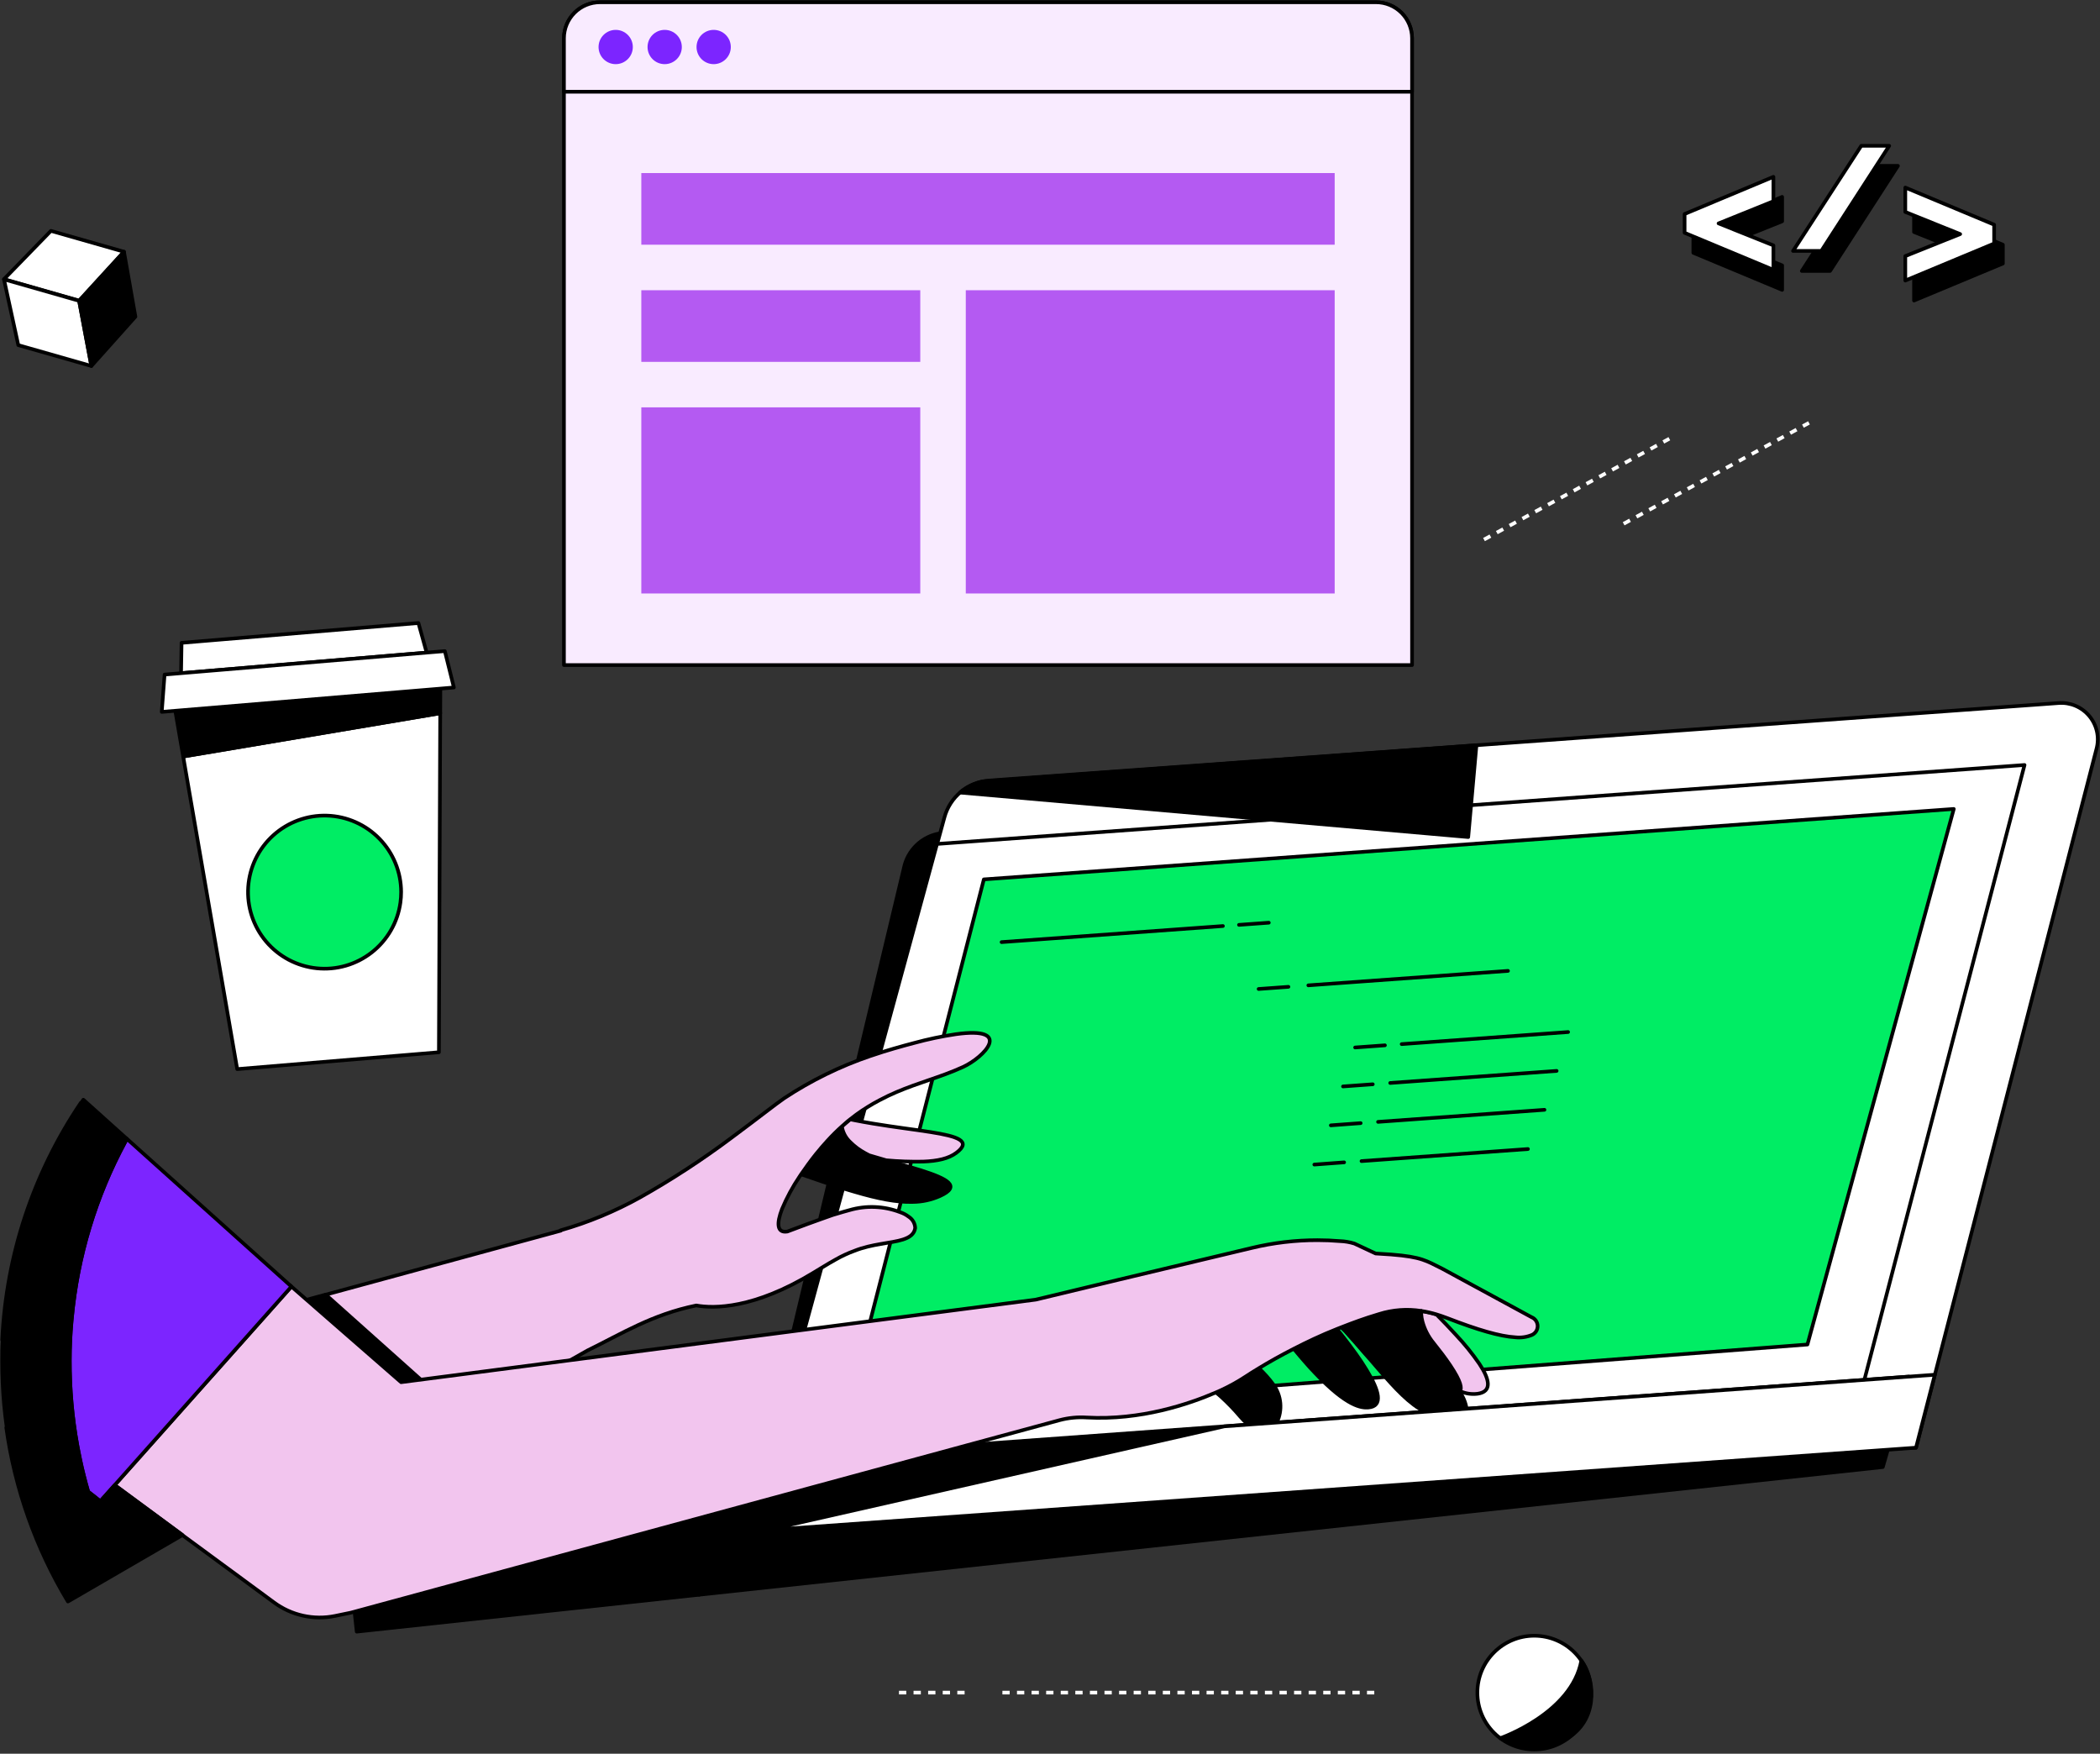 <svg width="576" height="481" viewBox="0 0 576 481" fill="none" xmlns="http://www.w3.org/2000/svg">
<rect x="0" y="0" width="576" height="481" fill="#333333" stroke="none"/>
<g clip-path="url(#clip0_701_29792)">
<path d="M164.564 0.618H377.421C380.042 0.618 382.555 1.659 384.408 3.512C386.261 5.365 387.302 7.878 387.302 10.498V182.412H154.684V10.498C154.684 7.878 155.725 5.365 157.578 3.512C159.431 1.659 161.944 0.618 164.564 0.618V0.618Z" fill="#F9EBFF" stroke="black" stroke-linecap="round" stroke-linejoin="round"/>
<path d="M164.564 0.618H377.421C380.042 0.618 382.555 1.659 384.408 3.512C386.261 5.365 387.302 7.878 387.302 10.498V25.159H154.684V10.498C154.684 7.878 155.725 5.365 157.578 3.512C159.431 1.659 161.944 0.618 164.564 0.618V0.618Z" fill="#F9EBFF" stroke="black" stroke-linecap="round" stroke-linejoin="round"/>
<path d="M252.417 79.602H175.902V99.252H252.417V79.602Z" fill="#B45AF2"/>
<path d="M366.083 47.465H175.902V67.115H366.083V47.465Z" fill="#B45AF2"/>
<path d="M252.417 111.727H175.902V162.774H252.417V111.727Z" fill="#B45AF2"/>
<path d="M366.082 79.602H264.903V162.774H366.082V79.602Z" fill="#B45AF2"/>
<path d="M209.188 400.159L509.996 378.557L511.232 378.471H511.355C511.429 376.803 511.454 375.124 511.454 373.432V372.999L555.25 209.831L257.802 228.567C255.383 228.963 253.141 230.086 251.376 231.787C249.611 233.488 248.406 235.687 247.921 238.09L209.188 400.159Z" fill="black" stroke="black" stroke-linecap="round" stroke-linejoin="round"/>
<path d="M259.049 224.17L211.041 400.024L525.534 397.084L575.061 205.31C575.462 203.773 575.491 202.162 575.145 200.612C574.798 199.061 574.087 197.615 573.071 196.394C572.054 195.174 570.761 194.213 569.298 193.592C567.836 192.971 566.246 192.707 564.662 192.824L271.301 214.08C268.465 214.285 265.763 215.366 263.568 217.174C261.373 218.981 259.794 221.426 259.049 224.17V224.17Z" fill="white" stroke="black" stroke-linecap="round" stroke-linejoin="round"/>
<path d="M257.011 231.47L211.041 400.023L506.526 397.059L555.3 209.818L257.011 231.47Z" fill="white" stroke="black" stroke-linecap="round" stroke-linejoin="round"/>
<path d="M516.431 402.37L97.844 447.513L97.239 441.967L265.447 396.318L265.46 396.306L523.57 377.569L516.431 402.37Z" fill="black" stroke="black" stroke-linecap="round" stroke-linejoin="round"/>
<path d="M535.896 221.873L495.755 368.763L231.803 389.081L269.856 241.19L535.896 221.873Z" fill="#00ED64" stroke="black" stroke-linecap="round" stroke-linejoin="round"/>
<path d="M1.1 76.564L13.969 63.323L34.003 69.042L21.713 82.455L1.1 76.564Z" fill="white" stroke="black" stroke-linecap="round" stroke-linejoin="round"/>
<path d="M1.087 76.613L5.015 94.658L25.06 100.377L21.701 82.505L1.087 76.613Z" fill="white" stroke="black" stroke-linecap="round" stroke-linejoin="round"/>
<path d="M37.139 86.864L34.002 69.042L21.7 82.505L25.06 100.376L37.139 86.864Z" fill="black" stroke="black" stroke-linecap="round" stroke-linejoin="round"/>
<path d="M274.723 258.395L335.428 253.985" stroke="black" stroke-linecap="round" stroke-linejoin="round"/>
<path d="M339.837 253.664L348.013 253.071" stroke="black" stroke-linecap="round" stroke-linejoin="round"/>
<path d="M345.222 271.252L353.398 270.659" stroke="black" stroke-linecap="round" stroke-linejoin="round"/>
<path d="M371.69 287.296L379.867 286.703" stroke="black" stroke-linecap="round" stroke-linejoin="round"/>
<path d="M368.368 297.98L376.532 297.387" stroke="black" stroke-linecap="round" stroke-linejoin="round"/>
<path d="M358.857 270.252L413.622 266.287" stroke="black" stroke-linecap="round" stroke-linejoin="round"/>
<path d="M384.461 286.37L430.11 283.06" stroke="black" stroke-linecap="round" stroke-linejoin="round"/>
<path d="M381.312 297.029L426.961 293.719" stroke="black" stroke-linecap="round" stroke-linejoin="round"/>
<path d="M365.033 308.651L373.21 308.046" stroke="black" stroke-linecap="round" stroke-linejoin="round"/>
<path d="M377.977 307.7L423.626 304.39" stroke="black" stroke-linecap="round" stroke-linejoin="round"/>
<path d="M360.5 319.408L368.676 318.803" stroke="black" stroke-linecap="round" stroke-linejoin="round"/>
<path d="M375.309 386.042C373.481 386.178 369.504 385.894 360.698 376.581L359.994 375.828L359.253 375.037C358.821 374.556 358.376 374.062 357.919 373.53L356.449 371.826C356.178 371.517 355.906 371.184 355.634 370.85L354.844 369.887C358.339 368.096 362.328 366.182 366.676 364.465C367.318 365.255 367.911 366.058 368.578 366.873C369.751 368.392 370.9 369.912 371.95 371.381C373 372.851 374 374.358 374.84 375.754C378.298 381.386 379.496 385.709 375.309 386.042Z" fill="black" stroke="black" stroke-linecap="round" stroke-linejoin="round"/>
<path d="M402.271 386.375H401.987L390.76 387.191C386.598 385.042 382.806 381.015 378.113 375.556C377.384 374.716 376.631 373.852 375.865 372.938L374.272 371.147C372.641 369.245 370.875 367.219 368.961 365.107L368.726 364.872C368.479 364.613 368.17 364.329 367.837 364.033C370.986 362.797 374.321 361.562 377.792 360.537L378.224 360.401C381.955 359.224 385.908 358.929 389.772 359.537C389.749 360.161 389.791 360.786 389.896 361.402C389.947 361.748 390.022 362.09 390.118 362.427C390.7 364.567 391.732 366.559 393.144 368.269C394.96 370.542 396.368 372.407 397.43 373.975C397.484 374.111 397.525 374.252 397.553 374.395H397.714C400.802 378.977 400.925 380.694 400.419 381.497L400.159 381.386C400.22 381.467 400.274 381.554 400.32 381.645C401.329 383.049 401.998 384.668 402.271 386.375Z" fill="black" stroke="black" stroke-linecap="round" stroke-linejoin="round"/>
<path d="M350.212 390.155L342.369 390.723C341.571 390.054 340.831 389.319 340.158 388.525C338.55 386.625 336.821 384.83 334.983 383.152C334.464 382.683 333.97 382.25 333.488 381.917L334.723 381.374C337.131 380.271 339.452 378.987 341.665 377.532C342.579 376.927 343.801 376.149 345.283 375.26C345.987 375.914 346.691 376.631 347.383 377.409C348.056 378.155 348.687 378.939 349.273 379.756C350.355 381.242 351.014 382.994 351.18 384.826C351.345 386.657 351.01 388.499 350.212 390.155V390.155Z" fill="black" stroke="black" stroke-linecap="round" stroke-linejoin="round"/>
<path d="M373.444 318.458L419.094 315.147" stroke="black" stroke-linecap="round" stroke-linejoin="round"/>
<path d="M405.334 382.263C403.677 382.484 401.991 382.236 400.468 381.546C400.975 380.744 400.851 379.076 397.763 374.445C397.677 374.303 397.582 374.167 397.479 374.037C396.417 372.468 395.009 370.603 393.193 368.331C391.781 366.621 390.75 364.629 390.167 362.489C390.071 362.152 389.997 361.81 389.945 361.464C389.84 360.848 389.799 360.223 389.822 359.599V359.599C391.246 359.815 392.654 360.133 394.033 360.55C395.849 362.378 397.64 364.255 399.32 366.095C401.668 368.583 403.823 371.246 405.767 374.062C408.632 378.372 409.287 381.67 405.334 382.263Z" fill="#F2C5EE" stroke="black" stroke-linecap="round" stroke-linejoin="round"/>
<path d="M257.011 231.47H256.999" stroke="black" stroke-linecap="round" stroke-linejoin="round"/>
<path d="M126.981 388.871L125.869 389.525L110.011 391.588L79.541 364.996L73.723 359.772L73.328 359.426L89.347 355.066L126.981 388.871Z" fill="black" stroke="black" stroke-linecap="round" stroke-linejoin="round"/>
<path d="M257.801 328.042C255.44 329.092 252.888 329.643 250.304 329.66C245.932 329.784 240.806 328.771 234.396 326.881C233.075 326.498 231.691 326.066 230.246 325.646C227.282 324.695 224.071 323.583 220.526 322.348C220.272 322.252 220.012 322.174 219.748 322.114C220.353 321.224 220.983 320.31 221.662 319.409C222.342 318.507 223.108 317.47 223.873 316.519C224.861 315.284 225.886 314.048 226.936 312.962C228.193 311.577 229.521 310.258 230.913 309.009C231.173 310.638 231.968 312.133 233.174 313.258C234.385 314.477 235.772 315.509 237.286 316.321L237.225 316.568L238.398 316.914C239.264 317.342 240.155 317.717 241.066 318.038H240.745L243.116 318.223C246.562 319.211 249.823 320.125 252.577 320.977C259.95 323.324 263.718 325.362 257.801 328.042Z" fill="black" stroke="black" stroke-linecap="round" stroke-linejoin="round"/>
<path d="M262.273 316.21C260.198 317.754 257.222 318.445 253.158 318.594C249.795 318.659 246.43 318.54 243.08 318.235C241.548 317.803 239.98 317.346 238.399 316.864C238.053 316.691 237.67 316.494 237.287 316.272C235.772 315.46 234.386 314.427 233.174 313.208C231.969 312.083 231.174 310.588 230.914 308.96C231.26 308.639 231.618 308.33 231.964 308.033C232.31 307.737 232.816 307.329 233.199 307.008L234.521 307.28C236.176 307.601 237.831 307.91 239.461 308.169C245.291 309.145 250.849 309.8 255.196 310.491C262.705 311.677 266.621 312.974 262.273 316.21Z" fill="#F2C5EE" stroke="black" stroke-linecap="round" stroke-linejoin="round"/>
<path d="M264.088 292.669C262.495 293.398 260.914 294.027 259.321 294.62C253.442 296.806 247.501 298.412 241.251 301.747C239.038 302.904 236.912 304.22 234.891 305.687C234.335 306.094 233.767 306.527 233.198 306.984C232.63 307.441 232.346 307.651 231.963 308.009C231.58 308.367 231.259 308.614 230.914 308.935C229.521 310.183 228.193 311.503 226.937 312.887C225.887 314.024 224.862 315.222 223.873 316.444C223.108 317.396 222.367 318.359 221.663 319.335C220.959 320.31 220.353 321.15 219.748 322.039L219.304 322.706C217.413 325.505 215.804 328.484 214.499 331.599C212.955 335.601 213.091 338.244 215.969 337.775C217.982 337.009 219.822 336.317 221.527 335.7C224.145 334.736 226.467 333.933 228.431 333.229C230 332.723 232.988 331.908 232.988 331.908C237.553 330.573 242.428 330.768 246.871 332.464C247.717 332.741 248.51 333.159 249.218 333.699C249.752 334.031 250.196 334.491 250.51 335.036C250.825 335.581 251 336.195 251.021 336.824C250.762 338.503 249.489 339.393 247.612 339.985C244.314 341.023 239.176 341.146 234.372 343.061C232.617 343.7 230.919 344.485 229.296 345.408C228.233 346 226.825 346.803 224.948 347.964L223.157 349.051C206.792 359.018 195.824 358.932 190.97 358.055C178.854 360.525 170.517 365.811 161.131 370.406L128.005 389.105L125.881 389.389L126.992 388.735L89.347 355.091L153.856 337.528L153.745 337.454C161.319 335.295 168.621 332.274 175.507 328.45C184.256 323.526 192.673 318.035 200.703 312.011C208.41 306.292 212.881 302.723 215.117 301.203C222.457 296.352 230.389 292.462 238.719 289.631V289.631L238.954 289.556C241.165 288.803 243.24 288.148 245.13 287.605C247.365 286.95 249.292 286.444 250.774 286.049C254.519 285.026 258.322 284.226 262.161 283.653V283.653C278.119 281.429 269.992 289.976 264.088 292.669Z" fill="#F2C5EE" stroke="black" stroke-linecap="round" stroke-linejoin="round"/>
<path d="M420.081 361.266L395.626 347.989C391.229 345.827 390.043 344.741 381.558 344.074C380.323 343.975 378.903 343.888 377.31 343.802L371.48 341.072C370.207 340.674 368.886 340.45 367.552 340.405C365.49 340.232 363.415 340.146 361.377 340.146C355.294 340.141 349.233 340.858 343.32 342.283C323.435 347.026 285.085 356.178 284.121 356.449L128.005 376.767L110.01 379.101L79.528 352.509L79.935 352.868L31.445 407.335L49.873 420.921L50.058 421.057L69.215 435.137L75.155 439.51C77.528 441.263 80.243 442.499 83.124 443.137C86.004 443.775 88.987 443.802 91.879 443.215L96.164 442.326L97.239 442.042L265.447 396.343L290.668 389.501C293.083 388.863 295.585 388.622 298.078 388.784C312.899 389.612 326.164 385.079 333.525 381.905L334.76 381.361C337.168 380.259 339.489 378.975 341.702 377.52C342.616 376.915 343.838 376.137 345.321 375.248C347.791 373.741 351.051 371.876 354.88 369.924C358.376 368.133 362.365 366.219 366.712 364.502L367.873 364.045C371.023 362.81 374.358 361.575 377.828 360.55L378.261 360.414C381.991 359.237 385.944 358.941 389.809 359.549C389.809 359.549 389.809 359.549 389.809 359.488C389.809 359.426 389.809 359.488 389.809 359.549C391.234 359.766 392.641 360.083 394.02 360.5C394.984 360.797 395.972 361.143 396.985 361.526C405.247 364.724 411.423 366.552 415.659 366.787C417.192 366.953 418.742 366.732 420.167 366.145C420.645 365.936 421.051 365.59 421.333 365.15C421.614 364.711 421.76 364.198 421.75 363.677C421.741 363.155 421.578 362.648 421.281 362.219C420.983 361.79 420.566 361.458 420.081 361.266V361.266Z" fill="#F2C5EE" stroke="black" stroke-linecap="round" stroke-linejoin="round"/>
<path d="M79.936 352.867L31.446 407.335L27.494 411.769L26.16 410.67L24.171 409.114C23.331 406.224 22.59 403.284 21.96 400.32C21.689 399.085 21.429 397.763 21.195 396.466C19.803 388.776 19.117 380.975 19.144 373.16C19.144 369.504 19.309 365.889 19.638 362.316L19.712 361.55C21.287 344.575 26.278 328.094 34.386 313.097L34.793 312.332L79.936 352.867Z" fill="#7C25FF" stroke="black" stroke-linecap="round" stroke-linejoin="round"/>
<path d="M50.058 421.02L18.749 439.188L18.625 439.25C9.835 424.642 4.083 408.41 1.717 391.526L1.865 391.637C1.556 389.451 1.309 387.265 1.099 385.042C0.766 381.25 0.593 377.396 0.593 373.518V373.16C0.593 371.27 0.593 369.455 0.741 367.54H0.605C1.681 344.273 9.146 321.753 22.182 302.451L22.256 302.512L22.862 301.623L34.805 312.356L34.397 313.122C26.279 328.112 21.275 344.589 19.687 361.562L19.613 362.328C19.292 365.893 19.128 369.508 19.119 373.172C19.108 380.989 19.811 388.79 21.219 396.479C21.454 397.775 21.713 399.06 21.985 400.332C22.614 403.296 23.356 406.236 24.195 409.126L26.159 410.67L27.53 411.757L31.483 407.323L49.91 420.909L50.058 421.02Z" fill="black" stroke="black" stroke-linecap="round" stroke-linejoin="round"/>
<path d="M246.575 464.236H264.743" stroke="white" stroke-miterlimit="10" stroke-dasharray="2 2"/>
<path d="M274.945 464.236H378.829" stroke="white" stroke-miterlimit="10" stroke-dasharray="2 2"/>
<path d="M197.825 430.604L191.736 437.385" stroke="black" stroke-linecap="round" stroke-linejoin="round"/>
<path d="M49.663 184.635L49.799 176.31L114.765 170.876L117.025 178.991L49.663 184.635Z" fill="white" stroke="black" stroke-linecap="round" stroke-linejoin="round"/>
<path d="M120.744 195.615L50.244 207.496L65.065 293.225L120.385 288.605L120.744 195.615Z" fill="white" stroke="black" stroke-linecap="round" stroke-linejoin="round"/>
<path d="M120.78 188.439L120.755 195.615L50.243 207.497L48.008 194.528L120.78 188.439Z" fill="black" stroke="black" stroke-linecap="round" stroke-linejoin="round"/>
<path d="M124.497 188.562L120.78 188.871L120.681 188.883L48.07 194.948H48.032L44.364 195.256L45.142 185.017L49.663 184.635L117.025 178.99L122.015 178.583L124.497 188.562Z" fill="white" stroke="black" stroke-linecap="round" stroke-linejoin="round"/>
<path d="M110.023 244.661C110.025 245.632 109.959 246.602 109.825 247.563C109.08 252.955 106.271 257.846 101.989 261.206C97.708 264.566 92.288 266.133 86.874 265.575C81.46 265.017 76.475 262.379 72.968 258.217C69.461 254.054 67.708 248.693 68.078 243.263C68.448 237.833 70.911 232.758 74.95 229.11C78.988 225.461 84.286 223.523 89.725 223.704C95.165 223.885 100.322 226.172 104.108 230.081C107.895 233.991 110.015 239.218 110.023 244.661V244.661Z" fill="#00ED64" stroke="black" stroke-miterlimit="10"/>
<path d="M464.458 69.338L488.814 79.503V72.784L473.771 66.757L488.814 60.693V53.998L464.458 64.176V69.338Z" fill="black" stroke="black" stroke-linecap="round" stroke-linejoin="round"/>
<path d="M524.99 56.926V63.632L540.046 69.697L524.99 75.724V82.43L549.359 72.278V67.115L524.99 56.926Z" fill="black" stroke="black" stroke-linecap="round" stroke-linejoin="round"/>
<path d="M512.911 45.489L495.212 72.772L494.212 74.316H501.956L505.068 69.499L510.095 61.718L520.581 45.489H512.911Z" fill="black" stroke="black" stroke-linecap="round" stroke-linejoin="round"/>
<path d="M462.062 63.855L486.419 74.007V67.301L471.375 61.273L486.419 55.197V48.502L462.062 58.692V63.855Z" fill="white" stroke="black" stroke-linecap="round" stroke-linejoin="round"/>
<path d="M522.595 51.442V58.136L537.651 64.2L522.595 70.24V76.947L546.963 66.794V61.619L522.595 51.442Z" fill="white" stroke="black" stroke-linecap="round" stroke-linejoin="round"/>
<path d="M510.515 39.993L492.816 67.276L491.804 68.82H499.56L502.66 64.015L507.699 56.222L518.185 39.993H510.515Z" fill="white" stroke="black" stroke-linecap="round" stroke-linejoin="round"/>
<path d="M168.875 17.094C171.194 17.094 173.074 15.214 173.074 12.895C173.074 10.575 171.194 8.695 168.875 8.695C166.556 8.695 164.676 10.575 164.676 12.895C164.676 15.214 166.556 17.094 168.875 17.094Z" fill="#7C25FF" stroke="#7C25FF" stroke-miterlimit="10"/>
<path d="M182.313 17.094C184.632 17.094 186.512 15.214 186.512 12.895C186.512 10.575 184.632 8.695 182.313 8.695C179.993 8.695 178.113 10.575 178.113 12.895C178.113 15.214 179.993 17.094 182.313 17.094Z" fill="#7C25FF" stroke="#7C25FF" stroke-miterlimit="10"/>
<path d="M195.75 17.094C198.069 17.094 199.949 15.214 199.949 12.895C199.949 10.575 198.069 8.695 195.75 8.695C193.431 8.695 191.551 10.575 191.551 12.895C191.551 15.214 193.431 17.094 195.75 17.094Z" fill="#7C25FF" stroke="#7C25FF" stroke-miterlimit="10"/>
<path d="M445.339 143.654L496.175 115.976" stroke="white" stroke-miterlimit="10" stroke-dasharray="2 2"/>
<path d="M407.039 147.989L457.876 120.323" stroke="white" stroke-miterlimit="10" stroke-dasharray="2 2"/>
<path d="M530.697 377.051L525.534 397.059L210.251 419.674L335.811 391.205L530.697 377.051Z" fill="white" stroke="black" stroke-linecap="round" stroke-linejoin="round"/>
<path d="M269.819 214.289C267.407 214.712 265.154 215.779 263.298 217.377L402.716 229.58L404.964 204.409L270.079 214.289H269.819Z" fill="black" stroke="black" stroke-linecap="round" stroke-linejoin="round"/>
<path d="M420.822 479.835C429.437 479.835 436.421 472.851 436.421 464.236C436.421 455.621 429.437 448.637 420.822 448.637C412.207 448.637 405.223 455.621 405.223 464.236C405.223 472.851 412.207 479.835 420.822 479.835Z" fill="white" stroke="black" stroke-linecap="round" stroke-linejoin="round"/>
<path d="M411.51 476.735C411.51 476.735 431.098 469.955 433.742 455.455C437.15 459.938 438.558 470.276 431.271 475.834C423.984 481.392 416.808 479.601 411.51 476.735Z" fill="black" stroke="black" stroke-linecap="round" stroke-linejoin="round"/>
</g>
<defs>
<clipPath id="clip0_701_29792">
<rect width="576" height="480.453" fill="white"/>
</clipPath>
</defs>
</svg>
